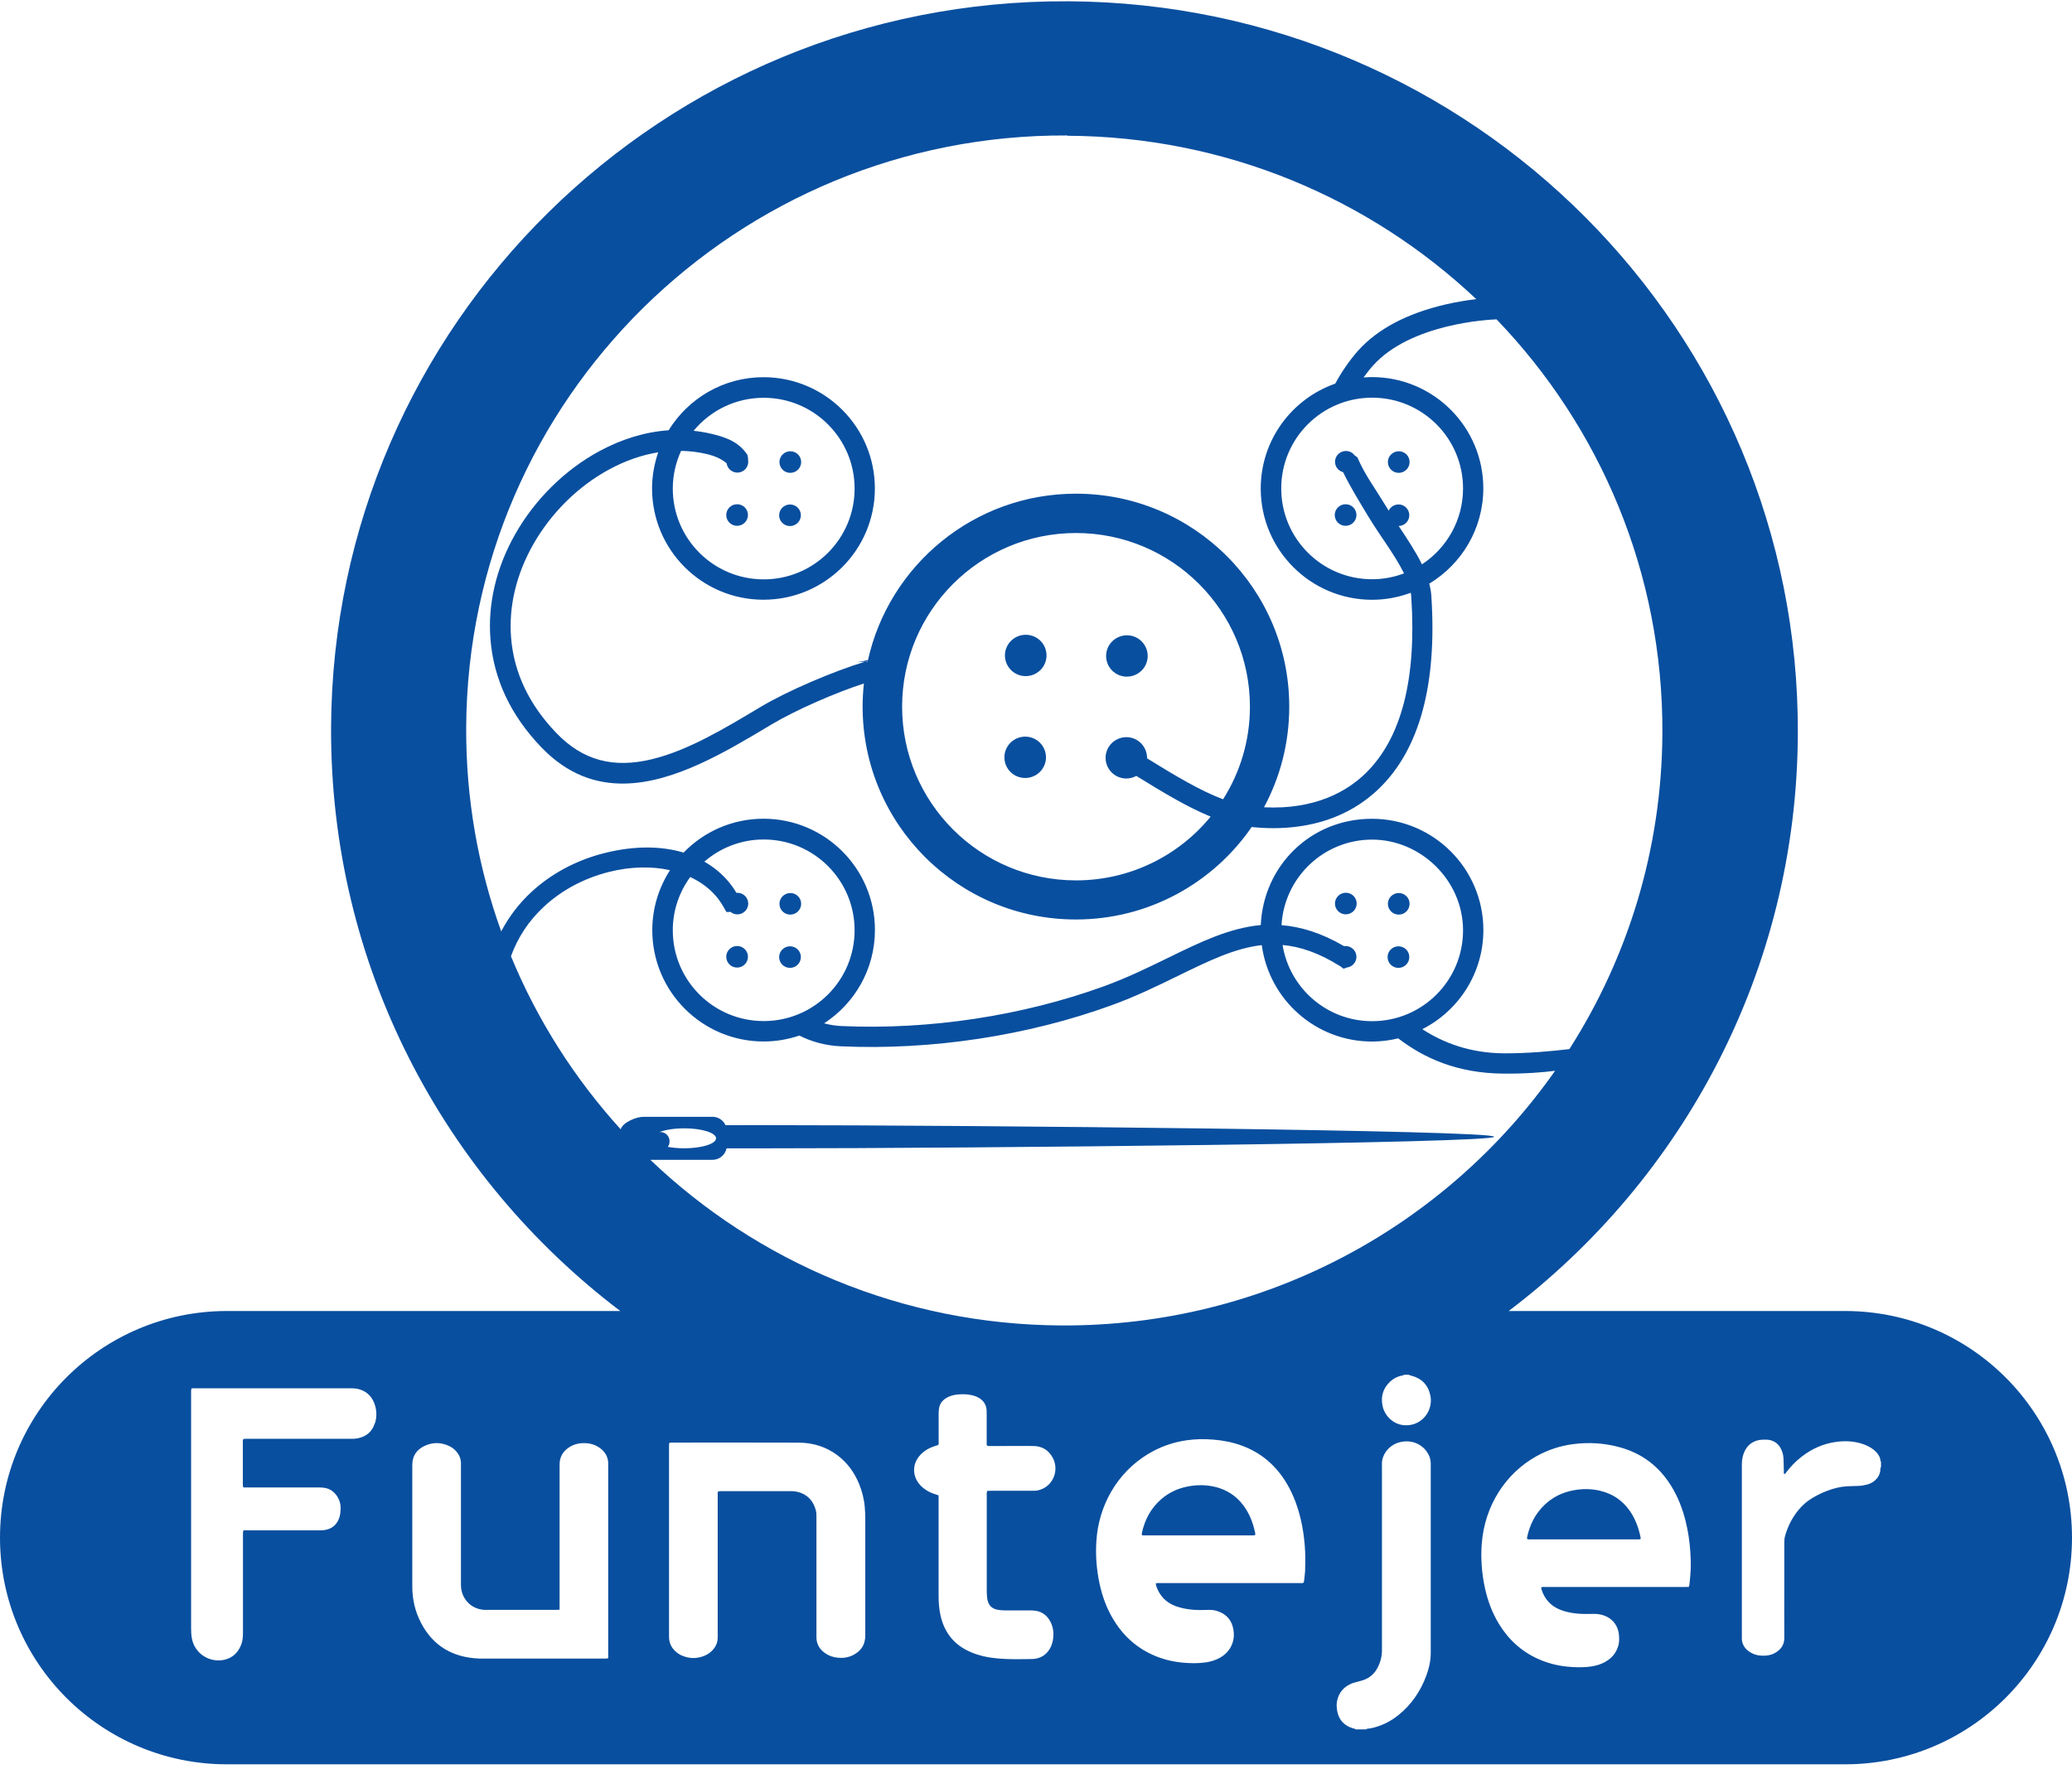 <svg xmlns="http://www.w3.org/2000/svg" width="356" height="304" viewBox="0 0 356 304" fill="none"><path d="M176.164 126.6C174.188 126.6 172.581 128.175 172.571 130.139C172.561 132.103 174.148 133.698 176.124 133.708C178.1 133.708 179.707 132.133 179.717 130.169C179.717 128.205 178.14 126.61 176.164 126.6Z" fill="#094F9F"></path><path d="M176.254 109.093C174.278 109.093 172.671 110.668 172.661 112.632C172.661 114.596 174.238 116.191 176.214 116.201C178.19 116.201 179.796 114.626 179.806 112.662C179.816 110.698 178.23 109.103 176.254 109.093Z" fill="#094F9F"></path><path d="M193.638 109.182C191.662 109.182 190.056 110.757 190.046 112.721C190.036 114.685 191.622 116.28 193.598 116.29C195.574 116.29 197.181 114.715 197.191 112.751C197.191 110.787 195.614 109.192 193.638 109.182Z" fill="#094F9F"></path><path d="M126.654 86.66C125.626 86.66 124.788 87.478 124.778 88.505C124.778 89.531 125.606 90.369 126.634 90.369C127.662 90.369 128.5 89.552 128.51 88.525C128.52 87.498 127.682 86.66 126.654 86.66Z" fill="#094F9F"></path><path d="M135.725 90.409C136.753 90.409 137.592 89.591 137.602 88.564C137.612 87.537 136.773 86.7 135.745 86.7C134.718 86.7 133.879 87.517 133.869 88.544C133.859 89.571 134.698 90.409 135.725 90.409Z" fill="#094F9F"></path><path d="M135.775 81.266C136.803 81.266 137.642 80.448 137.652 79.421C137.661 78.395 136.823 77.557 135.795 77.557C134.767 77.557 133.929 78.375 133.919 79.402C133.919 80.428 134.747 81.266 135.775 81.266Z" fill="#094F9F"></path><path d="M231.182 90.369C232.21 90.369 233.049 89.552 233.059 88.525C233.069 87.498 232.23 86.66 231.202 86.66C230.174 86.66 229.336 87.478 229.326 88.505C229.326 89.531 230.154 90.369 231.182 90.369Z" fill="#094F9F"></path><path d="M240.334 77.557C239.306 77.557 238.468 78.375 238.458 79.402C238.458 80.428 239.286 81.266 240.314 81.266C241.342 81.266 242.18 80.448 242.19 79.421C242.2 78.395 241.362 77.557 240.334 77.557Z" fill="#094F9F"></path><path d="M126.654 162.582C125.626 162.582 124.788 163.399 124.778 164.426C124.778 165.453 125.606 166.29 126.634 166.29C127.662 166.29 128.5 165.473 128.51 164.446C128.52 163.419 127.682 162.582 126.654 162.582Z" fill="#094F9F"></path><path d="M135.725 166.341C136.753 166.341 137.592 165.523 137.602 164.496C137.612 163.469 136.773 162.632 135.745 162.632C134.718 162.632 133.879 163.449 133.869 164.476C133.859 165.503 134.698 166.341 135.725 166.341Z" fill="#094F9F"></path><path d="M135.775 157.188C136.803 157.188 137.642 156.37 137.652 155.343C137.661 154.316 136.823 153.479 135.795 153.479C134.767 153.479 133.929 154.297 133.919 155.323C133.919 156.35 134.747 157.188 135.775 157.188Z" fill="#094F9F"></path><path d="M231.242 153.429C230.214 153.429 229.376 154.247 229.366 155.274C229.356 156.301 230.194 157.138 231.222 157.138C232.25 157.138 233.089 156.32 233.099 155.294C233.099 154.267 232.27 153.429 231.242 153.429Z" fill="#094F9F"></path><path d="M240.264 166.341C241.292 166.341 242.13 165.523 242.14 164.496C242.15 163.469 241.312 162.632 240.284 162.632C239.256 162.632 238.418 163.449 238.408 164.476C238.398 165.503 239.236 166.341 240.264 166.341Z" fill="#094F9F"></path><path d="M240.314 157.188C241.342 157.188 242.18 156.37 242.19 155.343C242.2 154.316 241.362 153.479 240.334 153.479C239.306 153.479 238.468 154.297 238.458 155.323C238.458 156.35 239.286 157.188 240.314 157.188Z" fill="#094F9F"></path><path d="M274.994 256.22C273.407 255.841 271.82 255.831 270.224 256.15C268.357 256.519 266.711 257.336 265.343 258.662C263.777 260.178 262.839 262.032 262.389 264.156C262.369 264.256 262.369 264.365 262.359 264.465C262.579 264.615 262.809 264.565 263.018 264.565C269.086 264.565 275.144 264.565 281.211 264.565C281.361 264.565 281.501 264.565 281.65 264.565C281.72 264.565 281.79 264.525 281.87 264.505C281.87 264.425 281.9 264.355 281.89 264.286C281.551 262.611 280.982 261.025 279.994 259.62C278.756 257.875 277.1 256.738 275.004 256.23L274.994 256.22Z" fill="#094F9F"></path><path d="M213.668 258.772C212.45 257.127 210.854 256.061 208.868 255.562C207.291 255.173 205.704 255.153 204.107 255.462C202.371 255.791 200.824 256.509 199.487 257.676C197.72 259.221 196.692 261.185 196.193 263.448C196.163 263.568 196.193 263.688 196.193 263.817C196.263 263.847 196.313 263.877 196.363 263.877C202.7 263.877 209.027 263.877 215.364 263.877C215.454 263.877 215.544 263.847 215.644 263.827C215.734 263.548 215.624 263.339 215.584 263.129C215.225 261.554 214.636 260.078 213.668 258.772Z" fill="#094F9F"></path><path d="M317.009 225.313H259.216C289.245 202.541 308.696 166.659 308.895 126.201C309.245 56.969 253.108 0.569 183.519 0.22C113.93 -0.129 57.234 55.713 56.885 124.945C56.685 165.862 76.206 202.282 106.574 225.313H38.991C17.455 225.313 0 242.75 0 264.265C0 285.781 17.455 303.218 38.991 303.218H317.009C338.545 303.218 356 285.781 356 264.265C356 242.75 338.545 225.313 317.009 225.313ZM64.4 244.585C63.971 246 63.003 246.848 61.566 247.167C61.216 247.247 60.847 247.277 60.488 247.277C56.605 247.277 52.733 247.277 48.851 247.277C46.666 247.277 44.48 247.277 42.294 247.277C42.135 247.277 41.975 247.297 41.825 247.297C41.686 247.546 41.726 247.785 41.726 248.014C41.726 249.839 41.726 251.653 41.726 253.478C41.726 254.006 41.726 254.535 41.726 255.063C41.726 255.243 41.696 255.432 41.845 255.631C42.035 255.631 42.255 255.641 42.464 255.641C46.616 255.641 50.767 255.641 54.919 255.641C55.188 255.641 55.468 255.661 55.737 255.701C56.715 255.851 57.444 256.389 57.963 257.217C58.322 257.785 58.512 258.403 58.522 259.071C58.522 259.639 58.492 260.198 58.322 260.746C57.923 262.052 56.975 262.88 55.428 262.999C55.228 263.019 55.029 262.999 54.829 262.999C50.717 262.999 46.596 262.999 42.484 262.999C42.264 262.999 42.055 262.999 41.815 263.009C41.785 263.159 41.756 263.278 41.746 263.408C41.736 263.607 41.746 263.807 41.746 264.006C41.746 269.56 41.746 275.103 41.746 280.656C41.746 281.334 41.686 282.002 41.446 282.64C40.937 283.966 40.029 284.883 38.632 285.232C36.107 285.851 33.452 284.245 32.973 281.593C32.864 281.015 32.834 280.447 32.834 279.859C32.834 266.449 32.834 253.039 32.834 239.63C32.834 239.43 32.834 239.231 32.834 239.031C32.834 238.912 32.873 238.792 32.913 238.603C33.143 238.603 33.323 238.593 33.502 238.593C42.464 238.593 51.416 238.593 60.378 238.593C60.817 238.593 61.256 238.633 61.675 238.752C62.933 239.101 63.811 239.899 64.29 241.115C64.739 242.252 64.779 243.428 64.43 244.595L64.4 244.585ZM104.499 284.255C104.499 284.495 104.499 284.724 104.499 284.973C104.379 285.003 104.299 285.033 104.209 285.043C104.05 285.053 103.88 285.043 103.72 285.043C96.585 285.043 89.439 285.043 82.303 285.043C77.833 284.854 74.43 282.929 72.334 278.901C71.316 276.947 70.837 274.844 70.837 272.64C70.827 265.691 70.837 258.732 70.837 251.783C70.837 250.248 71.555 249.171 72.893 248.523C74.32 247.825 75.777 247.855 77.214 248.533C77.743 248.792 78.192 249.161 78.551 249.63C78.95 250.148 79.18 250.726 79.2 251.394C79.2 251.614 79.2 251.833 79.2 252.052C79.2 258.842 79.2 265.631 79.2 272.421C79.2 274.355 80.447 276.03 82.274 276.519C82.643 276.618 83.022 276.678 83.401 276.678C87.463 276.688 91.525 276.678 95.587 276.678C95.746 276.678 95.906 276.658 96.145 276.638C96.145 276.339 96.145 276.11 96.145 275.871C96.145 267.895 96.145 259.929 96.145 251.953C96.145 251.683 96.145 251.404 96.186 251.135C96.315 250.228 96.774 249.5 97.493 248.942C98.411 248.234 99.469 247.965 100.617 248.024C101.515 248.064 102.333 248.333 103.062 248.852C103.76 249.36 104.259 250.018 104.439 250.876C104.469 251.035 104.489 251.195 104.499 251.364C104.509 251.544 104.499 251.723 104.499 251.913C104.499 262.69 104.499 273.458 104.499 284.235V284.255ZM183.409 23.33C210.634 23.47 235.334 34.128 253.637 51.406C252.17 51.585 250.354 51.864 248.368 52.323C241.731 53.868 236.681 56.54 233.338 60.269C231.921 61.855 230.474 63.948 229.416 65.932C221.961 68.544 216.612 75.623 216.612 83.958C216.612 94.516 225.185 103.08 235.753 103.08C238.088 103.08 240.324 102.642 242.39 101.874C242.43 102.133 242.47 102.383 242.48 102.632C243.408 116.729 240.773 126.909 234.635 132.891C231.562 135.892 226.093 139.182 217.171 138.743C219.945 133.589 221.512 127.706 221.512 121.445C221.512 101.226 205.105 84.845 184.876 84.845C167.391 84.845 152.781 97.079 149.128 113.449C148.061 113.649 147.102 113.838 147.212 113.818C147.771 113.758 148.26 113.728 148.689 113.718C148.829 113.679 148.959 113.639 149.088 113.599C149.088 113.639 149.069 113.679 149.059 113.708C148.939 113.708 148.809 113.708 148.679 113.708C143.36 115.304 135.396 118.674 130.646 121.515C124.548 125.174 118.251 128.953 112.103 130.458C105.367 132.113 100.118 130.687 95.587 125.972C90.906 121.106 88.291 115.603 87.812 109.591C87.383 104.267 88.691 98.743 91.585 93.619C94.659 88.185 99.299 83.589 104.648 80.688C107.443 79.172 110.277 78.185 113.091 77.737C112.423 79.691 112.033 81.775 112.033 83.948C112.033 94.506 120.606 103.07 131.175 103.07C141.743 103.07 150.316 94.506 150.316 83.948C150.316 73.39 141.743 64.826 131.175 64.826C124.279 64.826 118.251 68.484 114.878 73.948C110.916 74.217 106.884 75.424 102.962 77.547C97.024 80.767 91.894 85.842 88.491 91.854C85.238 97.607 83.781 103.838 84.27 109.88C84.819 116.729 87.763 122.981 93.032 128.454C97.483 133.08 102.353 134.755 107.343 134.665C115.876 134.516 124.748 129.192 132.442 124.576C136.733 122.003 143.649 119.012 148.43 117.467C148.29 118.773 148.21 120.089 148.21 121.425C148.21 141.644 164.617 158.025 184.846 158.025C197.381 158.025 208.448 151.734 215.055 142.133C216.223 142.253 217.44 142.332 218.728 142.332C224.576 142.332 231.462 140.867 237.011 135.453C243.927 128.713 246.931 117.577 245.923 102.373C245.873 101.695 245.753 101.007 245.563 100.309C251.122 96.959 254.855 90.887 254.855 83.928C254.855 73.37 246.282 64.806 235.713 64.806C235.224 64.806 234.755 64.846 234.276 64.875C234.785 64.177 235.334 63.46 235.873 62.861C242.37 55.593 255.743 54.935 257.13 54.885C274.894 73.37 285.762 98.454 285.622 126.041C285.523 146.011 279.664 164.605 269.645 180.298C266.731 180.647 262.409 181.056 258.347 181.026C252.549 180.976 247.968 179.211 244.376 176.878C250.593 173.718 254.865 167.287 254.865 159.84C254.865 149.281 246.292 140.717 235.723 140.717C225.155 140.717 217.071 148.823 216.622 158.982C211.213 159.481 206.173 161.933 200.674 164.625C197.241 166.3 193.698 168.035 189.706 169.491C175.695 174.585 159.687 177.018 144.618 176.34C143.55 176.29 142.542 176.131 141.594 175.871C146.843 172.462 150.326 166.559 150.326 159.83C150.326 149.271 141.753 140.707 131.185 140.707C125.796 140.707 120.925 142.94 117.452 146.53C113.51 145.343 108.83 145.353 103.82 146.619C99 147.836 94.629 150.179 91.176 153.419C89.1 155.363 87.413 157.606 86.116 160.069C82.164 149.122 80.038 137.317 80.098 125.004C80.377 68.544 126.624 22.991 183.379 23.28L183.409 23.33ZM240.284 86.7C239.536 86.7 238.897 87.128 238.597 87.766C238.418 87.477 238.238 87.188 238.059 86.889C236.242 83.888 234.436 81.505 233.228 78.614C233.069 78.465 232.909 78.365 232.759 78.285C232.42 77.816 231.881 77.507 231.252 77.507C230.224 77.507 229.386 78.325 229.376 79.352C229.376 80.219 229.965 80.937 230.763 81.146C232.001 83.689 233.578 86.241 235.095 88.763C237.081 92.054 239.705 95.424 241.232 98.544C239.526 99.182 237.679 99.551 235.753 99.551C227.131 99.551 220.135 92.572 220.135 83.948C220.135 75.324 227.121 68.345 235.753 68.345C244.386 68.345 251.372 75.324 251.372 83.948C251.372 89.402 248.557 94.207 244.316 96.989C243.238 94.805 241.771 92.592 240.314 90.399C241.322 90.379 242.14 89.561 242.14 88.554C242.14 87.527 241.312 86.69 240.284 86.69V86.7ZM193.549 126.689C191.573 126.689 189.966 128.265 189.956 130.229C189.956 132.193 191.533 133.788 193.509 133.798C194.137 133.798 194.726 133.629 195.235 133.349C199.826 136.191 204.037 138.723 208.009 140.348C202.53 147.038 194.197 151.305 184.876 151.305C168.369 151.305 154.997 137.936 154.997 121.455C154.997 104.975 168.379 91.605 184.876 91.605C201.373 91.605 214.756 104.975 214.756 121.455C214.756 127.308 213.059 132.761 210.145 137.367C206.213 135.892 201.872 133.29 197.081 130.328C197.081 130.309 197.081 130.289 197.081 130.259C197.081 128.295 195.505 126.699 193.529 126.689H193.549ZM128.54 79.152C128.55 78.863 128.52 78.534 128.4 78.145C126.993 76.092 125.167 75.254 122.223 74.556C121.215 74.317 120.197 74.147 119.169 74.038C122.033 70.568 126.364 68.365 131.215 68.365C139.837 68.365 146.833 75.344 146.833 83.968C146.833 92.592 139.847 99.571 131.215 99.571C122.582 99.571 115.596 92.592 115.596 83.968C115.596 81.655 116.115 79.462 117.023 77.487C118.51 77.517 119.977 77.687 121.404 78.026C122.881 78.375 123.969 78.883 124.847 79.621C124.967 80.518 125.736 81.216 126.684 81.226C127.712 81.226 128.55 80.409 128.56 79.382C128.56 79.302 128.55 79.232 128.54 79.162V79.152ZM231.202 162.581C231.113 162.581 231.023 162.591 230.933 162.611C227.041 160.338 223.518 159.261 220.185 159.002C220.644 150.807 227.43 144.296 235.753 144.296C244.076 144.296 251.372 151.275 251.372 159.899C251.372 168.524 244.386 175.503 235.753 175.503C227.989 175.503 221.562 169.83 220.364 162.412C223.388 162.681 226.572 163.758 230.125 165.971C230.145 165.981 230.164 165.991 230.184 166.001C230.194 166.001 230.204 166.011 230.214 166.021C230.394 166.131 230.584 166.28 230.783 166.46C230.863 166.48 231.123 166.42 231.412 166.28C232.33 166.171 233.049 165.403 233.059 164.456C233.059 163.429 232.23 162.591 231.202 162.591V162.581ZM126.704 153.429C126.644 153.429 126.584 153.439 126.524 153.449C126.055 152.631 125.686 152.173 125.317 151.704C124.119 150.229 122.662 149.022 121.015 148.085C123.75 145.722 127.313 144.276 131.215 144.276C139.837 144.276 146.833 151.255 146.833 159.88C146.833 168.504 139.847 175.483 131.215 175.483C122.582 175.483 115.596 168.504 115.596 159.88C115.596 156.45 116.714 153.299 118.59 150.727C120.436 151.584 122.003 152.761 123.201 154.227C123.52 154.615 124.139 155.463 124.798 156.729C125.027 156.749 125.267 156.749 125.506 156.709C125.826 156.978 126.235 157.148 126.684 157.148C127.712 157.148 128.55 156.33 128.56 155.303C128.56 154.276 127.732 153.439 126.704 153.439V153.429ZM115.027 195.911C114.908 195.064 114.139 194.465 113.301 194.565C114.299 194.166 115.846 193.917 117.572 193.917C120.586 193.917 123.031 194.685 123.031 195.632C123.031 196.579 120.586 197.347 117.572 197.347C116.534 197.347 115.566 197.257 114.738 197.098C114.948 196.808 115.097 196.43 115.017 195.911H115.027ZM148.619 281.683C148.51 282.64 148.061 283.408 147.302 283.986C146.304 284.754 145.156 285.033 143.909 284.893C143.15 284.814 142.452 284.584 141.823 284.156C141.095 283.657 140.556 283.009 140.356 282.132C140.296 281.882 140.276 281.633 140.276 281.374C140.276 274.475 140.276 267.585 140.276 260.686C140.276 260.307 140.276 259.919 140.167 259.55C139.737 257.954 138.769 256.858 137.143 256.419C136.763 256.319 136.354 256.27 135.955 256.27C131.933 256.26 127.911 256.27 123.879 256.27C123.72 256.27 123.56 256.289 123.38 256.309C123.271 256.608 123.311 256.848 123.311 257.077C123.311 264.993 123.311 272.909 123.311 280.826C123.311 281.025 123.311 281.224 123.311 281.424C123.311 282.271 123.001 282.979 122.432 283.597C122.043 284.016 121.584 284.335 121.055 284.554C119.738 285.103 118.43 285.083 117.133 284.515C116.694 284.325 116.305 284.056 115.965 283.717C115.307 283.079 114.967 282.291 114.948 281.374C114.948 281.264 114.948 281.155 114.948 281.045C114.948 270.257 114.948 259.46 114.948 248.672C114.948 248.453 114.957 248.244 114.967 248.004C115.097 247.974 115.197 247.935 115.307 247.925C115.447 247.915 115.596 247.925 115.746 247.925C122.901 247.925 130.057 247.905 137.212 247.935C139.648 247.945 141.923 248.623 143.899 250.118C145.586 251.384 146.773 253.039 147.582 254.973C148.12 256.279 148.47 257.625 148.58 259.031C148.629 259.669 148.669 260.297 148.669 260.935C148.669 267.615 148.669 274.295 148.669 280.965C148.669 281.204 148.669 281.444 148.649 281.673L148.619 281.683ZM169.537 256.987C169.537 260.497 169.537 264.016 169.537 267.526C169.537 269.55 169.527 271.564 169.537 273.587C169.537 274.006 169.597 274.425 169.637 274.834C169.657 274.973 169.697 275.113 169.747 275.252C169.966 275.95 170.435 276.399 171.134 276.588C171.723 276.748 172.321 276.768 172.92 276.768C174.268 276.768 175.615 276.768 176.962 276.768C177.341 276.768 177.731 276.788 178.1 276.858C179.168 277.077 179.936 277.705 180.445 278.652C180.944 279.579 181.074 280.576 180.944 281.613C180.914 281.882 180.854 282.152 180.774 282.411C180.285 284.076 179.028 285.093 177.291 285.123C175.365 285.153 173.429 285.202 171.503 285.033C169.866 284.893 168.26 284.574 166.743 283.916C163.928 282.7 162.232 280.566 161.583 277.575C161.344 276.489 161.264 275.382 161.264 274.265C161.264 268.752 161.264 263.239 161.264 257.725C161.264 257.486 161.264 257.257 161.264 256.997C161.074 256.928 160.905 256.868 160.735 256.818C159.976 256.589 159.278 256.25 158.659 255.751C158.3 255.462 157.99 255.133 157.731 254.764C156.783 253.388 156.833 251.663 157.871 250.347C158.529 249.51 159.398 248.952 160.396 248.603C160.665 248.503 160.944 248.423 161.204 248.333C161.314 248.124 161.274 247.915 161.274 247.715C161.274 246.1 161.274 244.475 161.274 242.86C161.274 242.591 161.304 242.312 161.344 242.042C161.453 241.295 161.863 240.736 162.481 240.327C163.06 239.949 163.699 239.759 164.378 239.679C165.226 239.58 166.084 239.58 166.932 239.769C167.471 239.889 167.98 240.078 168.429 240.397C169.108 240.886 169.467 241.554 169.517 242.381C169.527 242.631 169.527 242.89 169.527 243.149C169.527 244.714 169.527 246.28 169.527 247.845C169.527 248.044 169.507 248.244 169.567 248.403C169.737 248.563 169.906 248.513 170.066 248.513C170.904 248.513 171.743 248.513 172.581 248.513C174.238 248.513 175.894 248.493 177.551 248.513C179.018 248.533 180.146 249.201 180.854 250.487C182.012 252.601 181.014 255.243 178.778 256.01C178.399 256.14 178.01 256.21 177.601 256.21C176.743 256.21 175.884 256.21 175.036 256.21C173.429 256.21 171.832 256.21 170.226 256.21C170.026 256.21 169.827 256.22 169.627 256.23C169.497 256.509 169.537 256.728 169.537 256.947V256.987ZM111.734 199.331H122.412C123.6 199.331 124.598 198.483 124.838 197.357C126.614 197.357 128.61 197.357 130.845 197.357C168.03 197.357 256.721 196.469 256.721 195.363C256.721 194.256 168.03 193.369 130.845 193.369C128.54 193.369 126.484 193.369 124.658 193.379C124.269 192.531 123.41 191.933 122.412 191.933H110.576C109.319 191.933 107.004 192.88 106.644 194.087C98.75 185.393 92.333 175.353 87.792 164.346C88.95 161.126 90.826 158.284 93.401 155.872C96.455 153.01 100.347 150.926 104.638 149.85C108.361 148.913 111.964 148.853 115.117 149.551C113.201 152.532 112.073 156.061 112.073 159.87C112.073 170.428 120.646 178.992 131.215 178.992C133.36 178.992 135.416 178.623 137.342 177.975C139.428 179.022 141.793 179.7 144.478 179.82C160.026 180.527 176.563 178.015 191.024 172.751C195.195 171.235 198.838 169.451 202.351 167.736C207.64 165.154 212.141 162.95 216.792 162.432C218.049 171.784 226.043 179.002 235.743 179.002C237.29 179.002 238.797 178.803 240.234 178.454C244.625 181.814 250.294 184.456 258.328 184.515C262.16 184.545 265.134 184.296 267.19 184.027C248.517 210.627 217.45 227.965 182.371 227.795C154.937 227.656 130.067 216.838 111.724 199.321L111.734 199.331ZM224.256 269.659C224.227 270.367 224.117 271.075 224.047 271.773C224.047 271.863 223.987 271.942 223.957 272.022C223.708 272.102 223.478 272.072 223.239 272.072C215.265 272.072 207.281 272.072 199.307 272.072C199.077 272.072 198.838 272.032 198.578 272.132C198.598 272.261 198.608 272.391 198.638 272.501C199.187 274.196 200.285 275.382 201.962 276.02C202.73 276.309 203.528 276.479 204.347 276.588C205.415 276.728 206.492 276.718 207.56 276.678C208.129 276.658 208.688 276.718 209.227 276.907C210.794 277.436 211.682 278.523 211.931 280.158C212.051 280.915 212.011 281.643 211.762 282.361C211.382 283.498 210.624 284.335 209.586 284.913C208.808 285.342 207.979 285.591 207.101 285.711C205.754 285.9 204.417 285.86 203.069 285.731C201.293 285.551 199.596 285.113 197.98 284.375C195.036 283.029 192.8 280.905 191.173 278.124C190.066 276.239 189.347 274.206 188.898 272.072C188.399 269.709 188.219 267.316 188.369 264.913C188.738 258.782 191.922 253.119 197.221 249.909C199.287 248.652 201.512 247.865 203.908 247.526C205.425 247.307 206.951 247.287 208.478 247.416C210.175 247.556 211.832 247.875 213.428 248.473C216.812 249.729 219.346 251.982 221.153 255.073C222.251 256.957 222.989 258.991 223.488 261.105C223.837 262.591 224.057 264.106 224.177 265.631C224.286 266.977 224.296 268.323 224.236 269.669L224.256 269.659ZM245.823 284.056C245.823 285.422 245.523 286.728 245.054 287.994C244.066 290.666 242.52 292.939 240.304 294.734C238.867 295.9 237.24 296.688 235.424 297.047C235.174 297.097 234.905 297.047 234.685 297.216H232.939C232.879 297.176 232.819 297.127 232.759 297.107C232.639 297.067 232.51 297.037 232.39 297.007C231.153 296.638 229.915 295.711 229.695 293.657C229.646 293.208 229.636 292.75 229.735 292.301C230.025 290.915 230.843 289.948 232.121 289.38C232.45 289.23 232.809 289.151 233.158 289.051C233.528 288.941 233.897 288.871 234.256 288.742C235.334 288.363 236.142 287.655 236.671 286.648C237.18 285.701 237.44 284.694 237.44 283.617C237.44 273.029 237.44 262.441 237.44 251.853C237.3 250.068 238.627 248.284 240.613 247.835C242.559 247.396 244.246 248.204 245.154 249.5C245.593 250.128 245.823 250.816 245.823 251.594C245.823 262.421 245.823 273.238 245.823 284.066V284.056ZM242.799 244.784C240.144 245.542 237.999 243.707 237.56 241.693C237.19 240.038 237.609 238.593 238.867 237.426C239.396 236.928 240.025 236.609 240.723 236.439C240.893 236.399 241.092 236.419 241.232 236.27H242.001C242.15 236.32 242.3 236.379 242.46 236.419C244.256 236.878 245.374 238.014 245.753 239.819C246.212 241.983 244.895 244.186 242.809 244.784H242.799ZM290.483 269.779C290.453 270.616 290.353 271.444 290.273 272.281C290.263 272.421 290.203 272.56 290.163 272.73C289.914 272.73 289.674 272.74 289.445 272.74C281.471 272.74 273.497 272.74 265.513 272.74C265.283 272.74 265.044 272.7 264.794 272.81C264.814 272.939 264.814 273.059 264.854 273.179C265.383 274.794 266.391 275.96 267.978 276.618C268.776 276.947 269.605 277.137 270.453 277.256C271.541 277.406 272.629 277.386 273.726 277.366C274.275 277.356 274.814 277.406 275.343 277.565C277 278.064 278.038 279.34 278.167 281.065C278.207 281.593 278.217 282.122 278.098 282.64C277.788 283.956 277.01 284.923 275.842 285.591C275.094 286.02 274.275 286.269 273.417 286.399C272 286.608 270.583 286.568 269.166 286.419C267.489 286.239 265.872 285.821 264.335 285.133C261.411 283.837 259.166 281.773 257.519 279.051C256.362 277.147 255.613 275.093 255.134 272.929C254.585 270.387 254.386 267.815 254.595 265.223C255.104 258.822 258.627 253.249 263.986 250.268C265.952 249.181 268.038 248.483 270.273 248.194C272.998 247.835 275.692 248.004 278.337 248.742C282.149 249.789 285.063 252.032 287.139 255.382C288.307 257.276 289.095 259.32 289.624 261.474C290.053 263.189 290.303 264.933 290.423 266.698C290.492 267.735 290.522 268.772 290.483 269.809V269.779ZM323.196 252.112C323.067 252.242 323.077 252.411 323.077 252.571C323.027 253.428 322.608 254.086 321.939 254.595C321.59 254.864 321.18 255.033 320.761 255.143C320.272 255.273 319.763 255.362 319.254 255.372C318.596 255.392 317.947 255.402 317.288 255.442C316.111 255.512 314.993 255.811 313.895 256.23C313.007 256.569 312.159 256.987 311.35 257.476C310.502 257.984 309.754 258.622 309.115 259.38C307.997 260.706 307.209 262.212 306.73 263.877C306.62 264.246 306.57 264.624 306.57 265.003C306.57 267.426 306.57 269.849 306.57 272.261C306.57 275.332 306.55 278.413 306.57 281.484C306.57 282.56 306.111 283.328 305.253 283.906C304.704 284.285 304.085 284.485 303.416 284.534C302.568 284.604 301.75 284.505 300.971 284.106C300.632 283.926 300.313 283.717 300.043 283.438C299.544 282.919 299.275 282.311 299.275 281.573C299.275 277.715 299.275 273.857 299.275 269.998C299.275 263.907 299.275 257.805 299.275 251.713C299.275 251.055 299.365 250.407 299.594 249.789C300.123 248.333 301.261 247.496 302.808 247.426C303.297 247.406 303.786 247.396 304.275 247.536C304.973 247.745 305.502 248.154 305.871 248.772C306.211 249.35 306.4 249.978 306.43 250.636C306.47 251.364 306.47 252.092 306.49 252.82C306.49 252.999 306.45 253.179 306.57 253.358C306.77 253.288 306.839 253.109 306.949 252.979C307.708 251.992 308.566 251.105 309.554 250.347C311.33 248.962 313.326 248.084 315.562 247.795C317.089 247.596 318.616 247.675 320.093 248.184C320.701 248.393 321.27 248.672 321.789 249.051C322.158 249.32 322.488 249.639 322.727 250.028C322.907 250.307 323.057 250.597 323.067 250.936C323.067 251.035 323.136 251.135 323.186 251.225V252.102L323.196 252.112Z" fill="#094F9F"></path></svg>